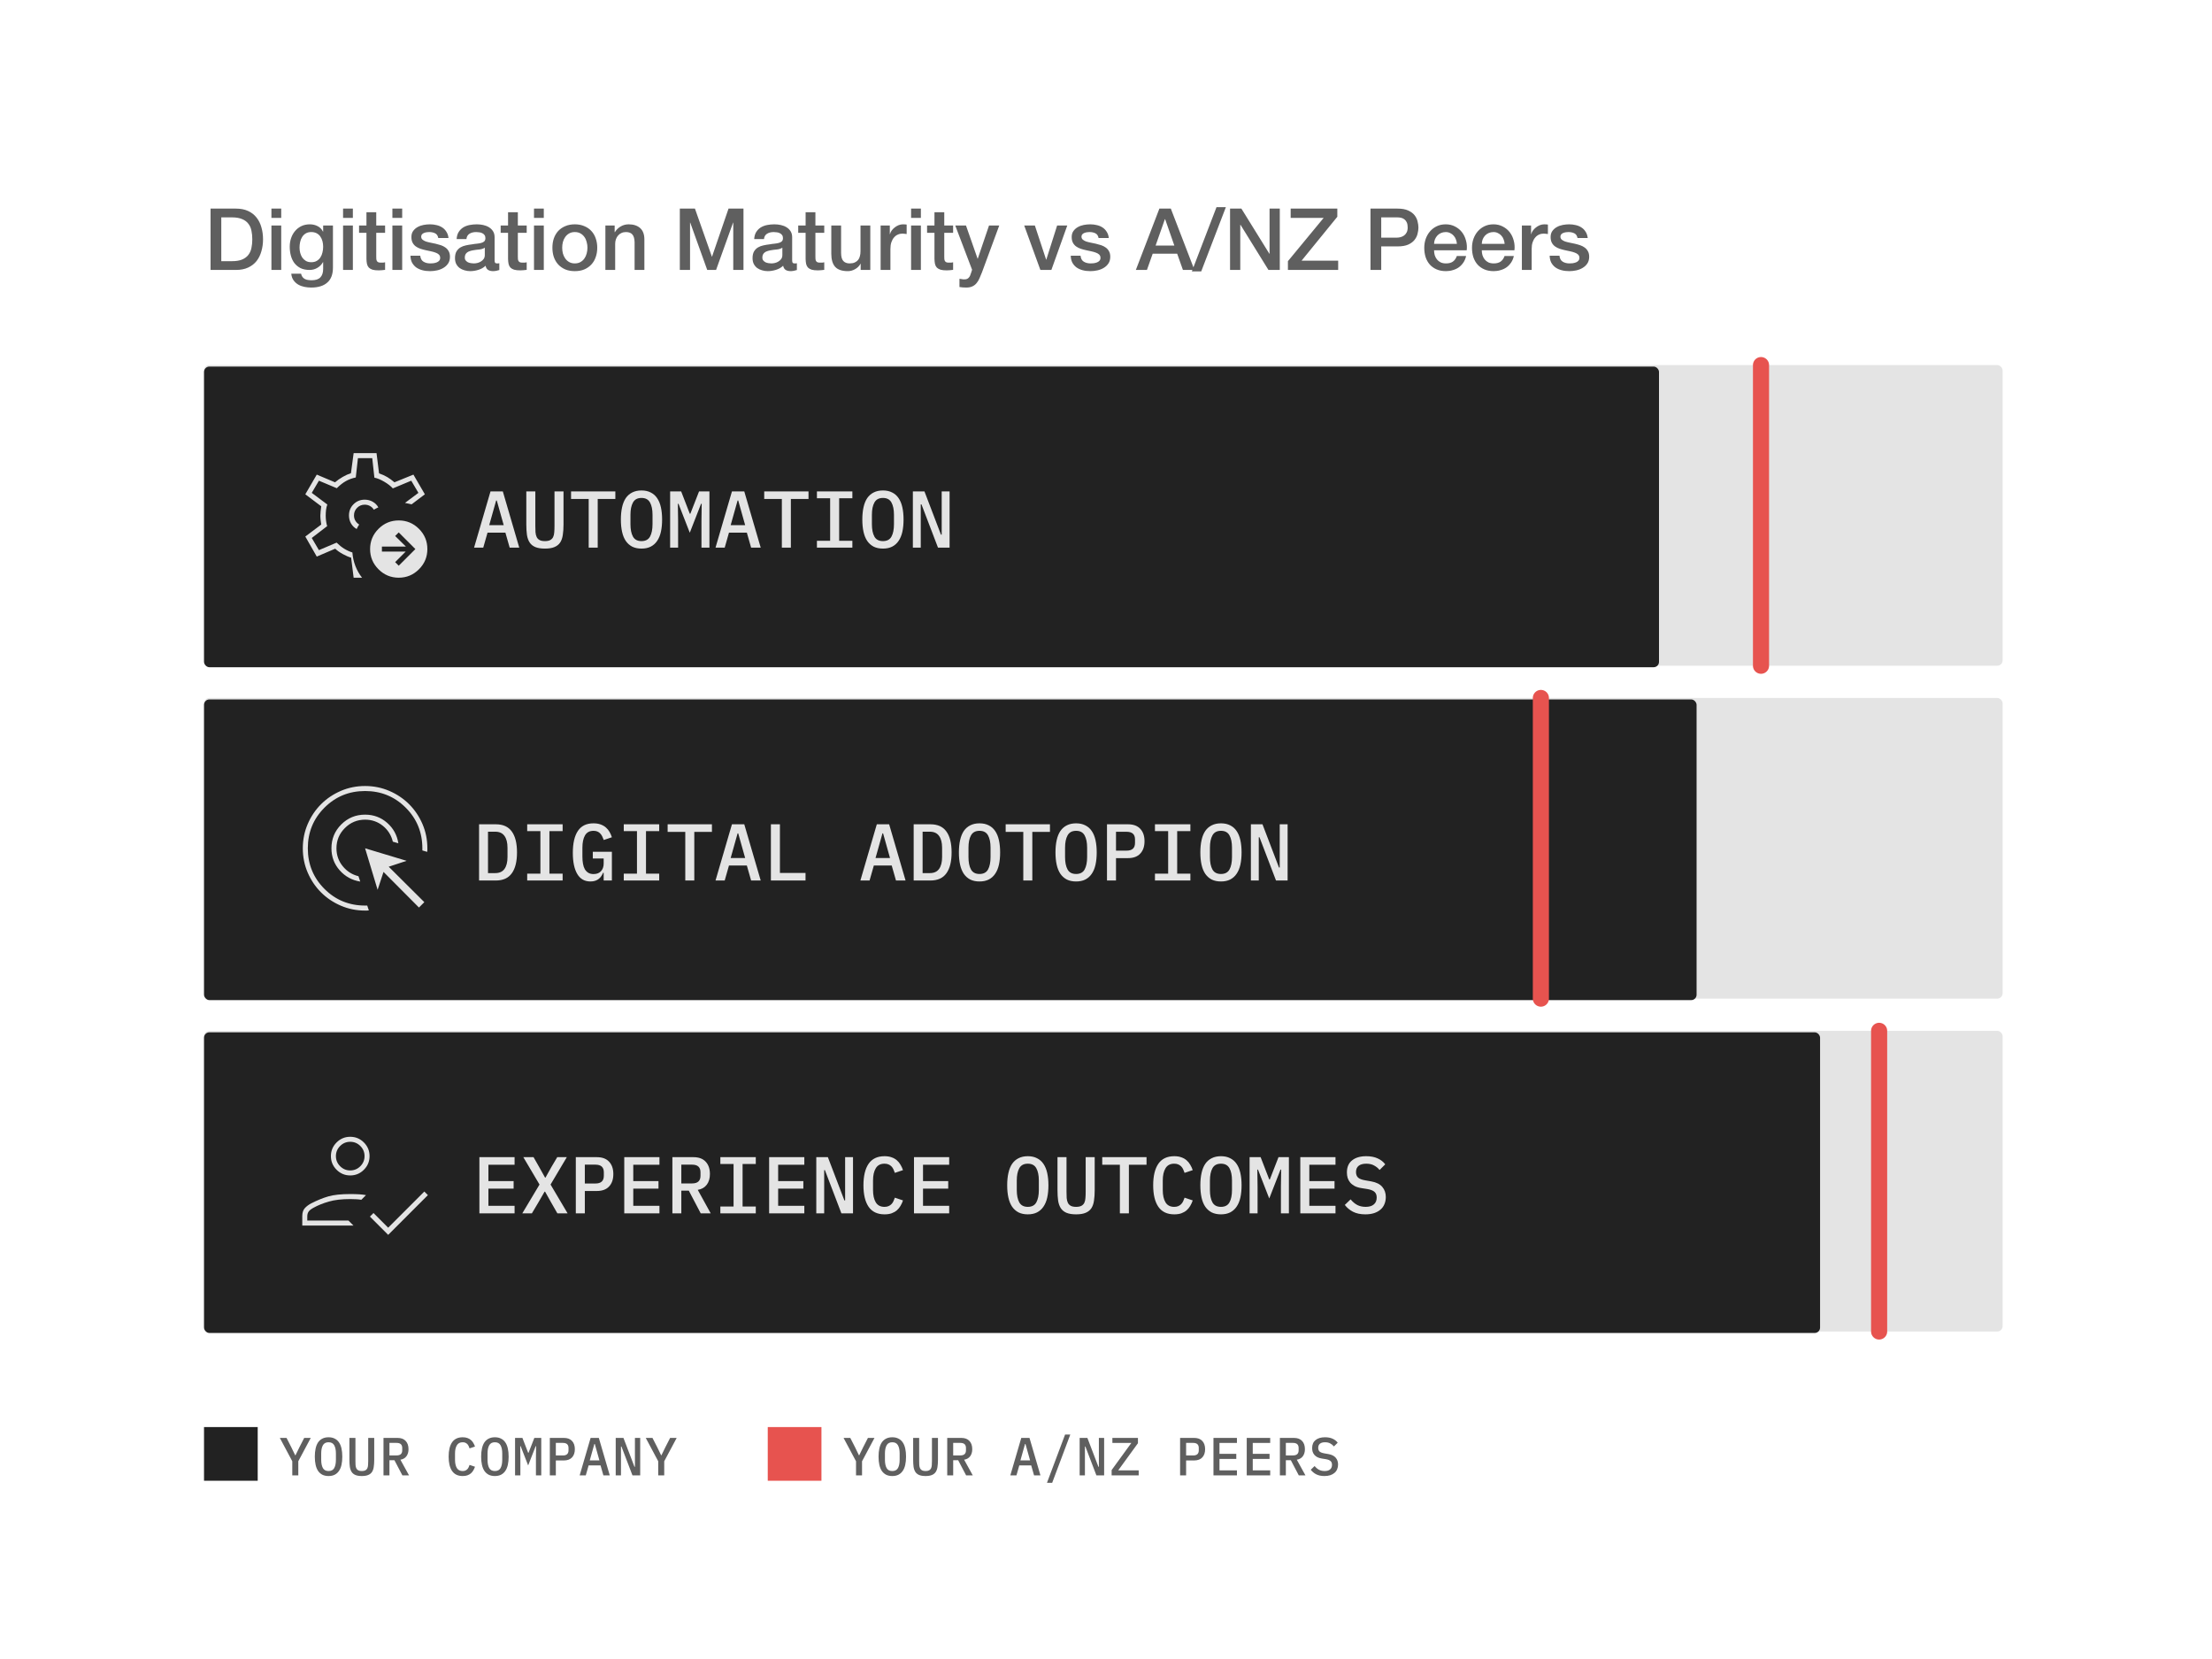 <?xml version="1.0" encoding="UTF-8"?> <svg xmlns="http://www.w3.org/2000/svg" width="412" height="309" viewBox="0 0 412 309" fill="none"><path d="M39.216 38.854H43.952C44.827 38.854 45.584 39.004 46.224 39.302C46.864 39.601 47.387 40.012 47.792 40.534C48.197 41.046 48.496 41.649 48.688 42.342C48.891 43.036 48.992 43.777 48.992 44.566C48.992 45.356 48.891 46.097 48.688 46.79C48.496 47.484 48.197 48.092 47.792 48.614C47.387 49.126 46.864 49.532 46.224 49.83C45.584 50.129 44.827 50.278 43.952 50.278H39.216V38.854ZM41.216 48.646H43.184C43.963 48.646 44.597 48.545 45.088 48.342C45.589 48.129 45.979 47.841 46.256 47.478C46.544 47.105 46.736 46.673 46.832 46.182C46.939 45.681 46.992 45.142 46.992 44.566C46.992 43.99 46.939 43.457 46.832 42.966C46.736 42.465 46.544 42.033 46.256 41.67C45.979 41.297 45.589 41.009 45.088 40.806C44.597 40.593 43.963 40.486 43.184 40.486H41.216V48.646ZM50.555 38.854H52.379V40.582H50.555V38.854ZM50.555 42.006H52.379V50.278H50.555V42.006ZM62.014 49.846C62.014 51.094 61.662 52.022 60.958 52.63C60.265 53.249 59.262 53.558 57.95 53.558C57.534 53.558 57.113 53.516 56.686 53.43C56.27 53.345 55.886 53.201 55.534 52.998C55.193 52.796 54.905 52.529 54.67 52.198C54.436 51.868 54.297 51.462 54.254 50.982H56.078C56.132 51.238 56.222 51.446 56.35 51.606C56.478 51.766 56.628 51.889 56.798 51.974C56.98 52.07 57.177 52.129 57.39 52.15C57.604 52.182 57.828 52.198 58.062 52.198C58.798 52.198 59.337 52.017 59.678 51.654C60.02 51.292 60.19 50.769 60.19 50.086V48.822H60.158C59.902 49.281 59.55 49.638 59.102 49.894C58.665 50.15 58.19 50.278 57.678 50.278C57.017 50.278 56.452 50.166 55.982 49.942C55.524 49.708 55.14 49.393 54.83 48.998C54.532 48.593 54.313 48.129 54.174 47.606C54.036 47.084 53.966 46.524 53.966 45.926C53.966 45.372 54.052 44.844 54.222 44.342C54.393 43.841 54.638 43.404 54.958 43.03C55.278 42.646 55.668 42.342 56.126 42.118C56.596 41.894 57.124 41.782 57.71 41.782C58.233 41.782 58.713 41.894 59.15 42.118C59.588 42.332 59.924 42.673 60.158 43.142H60.19V42.006H62.014V49.846ZM57.966 48.838C58.372 48.838 58.713 48.758 58.99 48.598C59.278 48.428 59.508 48.209 59.678 47.942C59.86 47.665 59.988 47.356 60.062 47.014C60.148 46.662 60.19 46.31 60.19 45.958C60.19 45.606 60.148 45.265 60.062 44.934C59.977 44.604 59.844 44.31 59.662 44.054C59.492 43.798 59.262 43.596 58.974 43.446C58.697 43.297 58.361 43.222 57.966 43.222C57.561 43.222 57.22 43.308 56.942 43.478C56.665 43.649 56.441 43.873 56.27 44.15C56.1 44.417 55.977 44.726 55.902 45.078C55.828 45.42 55.79 45.761 55.79 46.102C55.79 46.444 55.833 46.78 55.918 47.11C56.004 47.43 56.132 47.718 56.302 47.974C56.484 48.23 56.708 48.438 56.974 48.598C57.252 48.758 57.582 48.838 57.966 48.838ZM63.899 38.854H65.723V40.582H63.899V38.854ZM63.899 42.006H65.723V50.278H63.899V42.006ZM66.878 42.006H68.254V39.526H70.078V42.006H71.726V43.366H70.078V47.782C70.078 47.974 70.083 48.14 70.094 48.278C70.115 48.417 70.153 48.534 70.206 48.63C70.27 48.726 70.361 48.801 70.478 48.854C70.595 48.897 70.755 48.918 70.958 48.918C71.086 48.918 71.214 48.918 71.342 48.918C71.47 48.908 71.598 48.886 71.726 48.854V50.262C71.523 50.284 71.326 50.305 71.134 50.326C70.942 50.348 70.745 50.358 70.542 50.358C70.062 50.358 69.673 50.316 69.374 50.23C69.086 50.134 68.857 50.001 68.686 49.83C68.526 49.649 68.414 49.425 68.35 49.158C68.297 48.892 68.265 48.588 68.254 48.246V43.366H66.878V42.006ZM73.086 38.854H74.91V40.582H73.086V38.854ZM73.086 42.006H74.91V50.278H73.086V42.006ZM78.273 47.622C78.327 48.156 78.529 48.529 78.882 48.742C79.234 48.956 79.655 49.062 80.145 49.062C80.316 49.062 80.508 49.052 80.722 49.03C80.945 48.998 81.153 48.945 81.346 48.87C81.537 48.796 81.692 48.689 81.809 48.55C81.938 48.401 81.996 48.209 81.986 47.974C81.975 47.74 81.889 47.548 81.73 47.398C81.57 47.249 81.362 47.132 81.106 47.046C80.86 46.95 80.578 46.87 80.257 46.806C79.938 46.742 79.612 46.673 79.281 46.598C78.94 46.524 78.609 46.433 78.29 46.326C77.98 46.22 77.698 46.076 77.442 45.894C77.196 45.713 76.999 45.484 76.85 45.206C76.7 44.918 76.626 44.566 76.626 44.15C76.626 43.702 76.732 43.329 76.945 43.03C77.169 42.721 77.447 42.476 77.778 42.294C78.119 42.102 78.492 41.969 78.897 41.894C79.314 41.82 79.708 41.782 80.082 41.782C80.508 41.782 80.913 41.83 81.297 41.926C81.692 42.012 82.044 42.156 82.353 42.358C82.674 42.561 82.935 42.828 83.138 43.158C83.351 43.478 83.484 43.868 83.537 44.326H81.633C81.548 43.889 81.346 43.596 81.025 43.446C80.716 43.297 80.359 43.222 79.954 43.222C79.826 43.222 79.671 43.233 79.49 43.254C79.319 43.276 79.153 43.318 78.993 43.382C78.844 43.436 78.716 43.521 78.609 43.638C78.503 43.745 78.45 43.889 78.45 44.07C78.45 44.294 78.524 44.476 78.674 44.614C78.834 44.753 79.036 44.87 79.281 44.966C79.537 45.052 79.826 45.126 80.145 45.19C80.466 45.254 80.796 45.324 81.138 45.398C81.468 45.473 81.793 45.564 82.114 45.67C82.433 45.777 82.716 45.921 82.962 46.102C83.218 46.284 83.42 46.513 83.57 46.79C83.73 47.068 83.809 47.409 83.809 47.814C83.809 48.305 83.698 48.721 83.474 49.062C83.249 49.404 82.956 49.681 82.594 49.894C82.242 50.108 81.847 50.262 81.409 50.358C80.972 50.454 80.54 50.502 80.114 50.502C79.591 50.502 79.106 50.444 78.657 50.326C78.22 50.209 77.836 50.033 77.505 49.798C77.186 49.553 76.93 49.254 76.737 48.902C76.556 48.54 76.46 48.113 76.45 47.622H78.273ZM92.122 48.438C92.122 48.662 92.149 48.822 92.202 48.918C92.266 49.014 92.384 49.062 92.554 49.062C92.608 49.062 92.672 49.062 92.746 49.062C92.821 49.062 92.906 49.052 93.002 49.03V50.294C92.938 50.316 92.853 50.337 92.746 50.358C92.65 50.39 92.549 50.417 92.442 50.438C92.336 50.46 92.229 50.476 92.122 50.486C92.016 50.497 91.925 50.502 91.85 50.502C91.477 50.502 91.168 50.428 90.922 50.278C90.677 50.129 90.517 49.868 90.442 49.494C90.08 49.846 89.632 50.102 89.098 50.262C88.576 50.422 88.069 50.502 87.578 50.502C87.205 50.502 86.848 50.449 86.506 50.342C86.165 50.246 85.861 50.102 85.594 49.91C85.338 49.708 85.13 49.457 84.97 49.158C84.821 48.849 84.746 48.492 84.746 48.086C84.746 47.574 84.837 47.158 85.018 46.838C85.21 46.518 85.456 46.268 85.754 46.086C86.064 45.905 86.405 45.777 86.778 45.702C87.162 45.617 87.546 45.553 87.93 45.51C88.261 45.446 88.576 45.404 88.874 45.382C89.173 45.35 89.434 45.302 89.658 45.238C89.893 45.174 90.074 45.078 90.202 44.95C90.341 44.812 90.41 44.609 90.41 44.342C90.41 44.108 90.352 43.916 90.234 43.766C90.128 43.617 89.989 43.505 89.818 43.43C89.658 43.345 89.477 43.292 89.274 43.27C89.072 43.238 88.88 43.222 88.698 43.222C88.186 43.222 87.765 43.329 87.434 43.542C87.104 43.756 86.917 44.086 86.874 44.534H85.05C85.082 44.001 85.21 43.558 85.434 43.206C85.658 42.854 85.941 42.572 86.282 42.358C86.634 42.145 87.029 41.996 87.466 41.91C87.904 41.825 88.352 41.782 88.81 41.782C89.216 41.782 89.616 41.825 90.01 41.91C90.405 41.996 90.757 42.134 91.066 42.326C91.386 42.518 91.642 42.769 91.834 43.078C92.026 43.377 92.122 43.745 92.122 44.182V48.438ZM90.298 46.134C90.021 46.316 89.68 46.428 89.274 46.47C88.869 46.502 88.464 46.556 88.058 46.63C87.866 46.662 87.68 46.71 87.498 46.774C87.317 46.828 87.157 46.908 87.018 47.014C86.88 47.11 86.768 47.244 86.682 47.414C86.608 47.574 86.57 47.772 86.57 48.006C86.57 48.209 86.629 48.38 86.746 48.518C86.864 48.657 87.002 48.769 87.162 48.854C87.333 48.929 87.514 48.982 87.706 49.014C87.909 49.046 88.09 49.062 88.25 49.062C88.453 49.062 88.672 49.036 88.906 48.982C89.141 48.929 89.36 48.838 89.562 48.71C89.776 48.582 89.952 48.422 90.09 48.23C90.229 48.028 90.298 47.782 90.298 47.494V46.134ZM93.253 42.006H94.629V39.526H96.453V42.006H98.101V43.366H96.453V47.782C96.453 47.974 96.458 48.14 96.469 48.278C96.49 48.417 96.528 48.534 96.581 48.63C96.645 48.726 96.736 48.801 96.853 48.854C96.97 48.897 97.13 48.918 97.333 48.918C97.461 48.918 97.589 48.918 97.717 48.918C97.845 48.908 97.973 48.886 98.101 48.854V50.262C97.898 50.284 97.701 50.305 97.509 50.326C97.317 50.348 97.12 50.358 96.917 50.358C96.437 50.358 96.048 50.316 95.749 50.23C95.461 50.134 95.232 50.001 95.061 49.83C94.901 49.649 94.789 49.425 94.725 49.158C94.672 48.892 94.64 48.588 94.629 48.246V43.366H93.253V42.006ZM99.461 38.854H101.285V40.582H99.461V38.854ZM99.461 42.006H101.285V50.278H99.461V42.006ZM107.065 50.502C106.403 50.502 105.811 50.396 105.289 50.182C104.777 49.958 104.339 49.654 103.977 49.27C103.625 48.886 103.353 48.428 103.161 47.894C102.979 47.361 102.889 46.774 102.889 46.134C102.889 45.505 102.979 44.924 103.161 44.39C103.353 43.857 103.625 43.398 103.977 43.014C104.339 42.63 104.777 42.332 105.289 42.118C105.811 41.894 106.403 41.782 107.065 41.782C107.726 41.782 108.313 41.894 108.825 42.118C109.347 42.332 109.785 42.63 110.137 43.014C110.499 43.398 110.771 43.857 110.953 44.39C111.145 44.924 111.241 45.505 111.241 46.134C111.241 46.774 111.145 47.361 110.953 47.894C110.771 48.428 110.499 48.886 110.137 49.27C109.785 49.654 109.347 49.958 108.825 50.182C108.313 50.396 107.726 50.502 107.065 50.502ZM107.065 49.062C107.47 49.062 107.822 48.977 108.121 48.806C108.419 48.636 108.665 48.412 108.857 48.134C109.049 47.857 109.187 47.548 109.273 47.206C109.369 46.854 109.417 46.497 109.417 46.134C109.417 45.782 109.369 45.43 109.273 45.078C109.187 44.726 109.049 44.417 108.857 44.15C108.665 43.873 108.419 43.649 108.121 43.478C107.822 43.308 107.47 43.222 107.065 43.222C106.659 43.222 106.307 43.308 106.009 43.478C105.71 43.649 105.465 43.873 105.273 44.15C105.081 44.417 104.937 44.726 104.841 45.078C104.755 45.43 104.713 45.782 104.713 46.134C104.713 46.497 104.755 46.854 104.841 47.206C104.937 47.548 105.081 47.857 105.273 48.134C105.465 48.412 105.71 48.636 106.009 48.806C106.307 48.977 106.659 49.062 107.065 49.062ZM112.757 42.006H114.485V43.222L114.517 43.254C114.794 42.796 115.157 42.438 115.605 42.182C116.053 41.916 116.549 41.782 117.093 41.782C118 41.782 118.714 42.017 119.237 42.486C119.76 42.956 120.021 43.66 120.021 44.598V50.278H118.197V45.078C118.176 44.428 118.037 43.958 117.781 43.67C117.525 43.372 117.125 43.222 116.581 43.222C116.272 43.222 115.994 43.281 115.749 43.398C115.504 43.505 115.296 43.66 115.125 43.862C114.954 44.054 114.821 44.284 114.725 44.55C114.629 44.817 114.581 45.1 114.581 45.398V50.278H112.757V42.006ZM126.622 38.854H129.438L132.59 47.798H132.622L135.694 38.854H138.478V50.278H136.574V41.462H136.542L133.374 50.278H131.726L128.558 41.462H128.526V50.278H126.622V38.854ZM147.544 48.438C147.544 48.662 147.571 48.822 147.624 48.918C147.688 49.014 147.806 49.062 147.976 49.062C148.03 49.062 148.094 49.062 148.168 49.062C148.243 49.062 148.328 49.052 148.424 49.03V50.294C148.36 50.316 148.275 50.337 148.168 50.358C148.072 50.39 147.971 50.417 147.864 50.438C147.758 50.46 147.651 50.476 147.544 50.486C147.438 50.497 147.347 50.502 147.272 50.502C146.899 50.502 146.59 50.428 146.344 50.278C146.099 50.129 145.939 49.868 145.864 49.494C145.502 49.846 145.054 50.102 144.52 50.262C143.998 50.422 143.491 50.502 143 50.502C142.627 50.502 142.27 50.449 141.928 50.342C141.587 50.246 141.283 50.102 141.016 49.91C140.76 49.708 140.552 49.457 140.392 49.158C140.243 48.849 140.168 48.492 140.168 48.086C140.168 47.574 140.259 47.158 140.44 46.838C140.632 46.518 140.878 46.268 141.176 46.086C141.486 45.905 141.827 45.777 142.2 45.702C142.584 45.617 142.968 45.553 143.352 45.51C143.683 45.446 143.998 45.404 144.296 45.382C144.595 45.35 144.856 45.302 145.08 45.238C145.315 45.174 145.496 45.078 145.624 44.95C145.763 44.812 145.832 44.609 145.832 44.342C145.832 44.108 145.774 43.916 145.656 43.766C145.55 43.617 145.411 43.505 145.24 43.43C145.08 43.345 144.899 43.292 144.696 43.27C144.494 43.238 144.302 43.222 144.12 43.222C143.608 43.222 143.187 43.329 142.856 43.542C142.526 43.756 142.339 44.086 142.296 44.534H140.472C140.504 44.001 140.632 43.558 140.856 43.206C141.08 42.854 141.363 42.572 141.704 42.358C142.056 42.145 142.451 41.996 142.888 41.91C143.326 41.825 143.774 41.782 144.232 41.782C144.638 41.782 145.038 41.825 145.432 41.91C145.827 41.996 146.179 42.134 146.488 42.326C146.808 42.518 147.064 42.769 147.256 43.078C147.448 43.377 147.544 43.745 147.544 44.182V48.438ZM145.72 46.134C145.443 46.316 145.102 46.428 144.696 46.47C144.291 46.502 143.886 46.556 143.48 46.63C143.288 46.662 143.102 46.71 142.92 46.774C142.739 46.828 142.579 46.908 142.44 47.014C142.302 47.11 142.19 47.244 142.104 47.414C142.03 47.574 141.992 47.772 141.992 48.006C141.992 48.209 142.051 48.38 142.168 48.518C142.286 48.657 142.424 48.769 142.584 48.854C142.755 48.929 142.936 48.982 143.128 49.014C143.331 49.046 143.512 49.062 143.672 49.062C143.875 49.062 144.094 49.036 144.328 48.982C144.563 48.929 144.782 48.838 144.984 48.71C145.198 48.582 145.374 48.422 145.512 48.23C145.651 48.028 145.72 47.782 145.72 47.494V46.134ZM148.675 42.006H150.051V39.526H151.875V42.006H153.523V43.366H151.875V47.782C151.875 47.974 151.88 48.14 151.891 48.278C151.912 48.417 151.95 48.534 152.003 48.63C152.067 48.726 152.158 48.801 152.275 48.854C152.392 48.897 152.552 48.918 152.755 48.918C152.883 48.918 153.011 48.918 153.139 48.918C153.267 48.908 153.395 48.886 153.523 48.854V50.262C153.32 50.284 153.123 50.305 152.931 50.326C152.739 50.348 152.542 50.358 152.339 50.358C151.859 50.358 151.47 50.316 151.171 50.23C150.883 50.134 150.654 50.001 150.483 49.83C150.323 49.649 150.211 49.425 150.147 49.158C150.094 48.892 150.062 48.588 150.051 48.246V43.366H148.675V42.006ZM162.099 50.278H160.307V49.126H160.275C160.051 49.542 159.715 49.878 159.267 50.134C158.83 50.38 158.382 50.502 157.923 50.502C156.835 50.502 156.046 50.236 155.555 49.702C155.075 49.158 154.835 48.342 154.835 47.254V42.006H156.659V47.078C156.659 47.804 156.798 48.316 157.075 48.614C157.352 48.913 157.742 49.062 158.243 49.062C158.627 49.062 158.947 49.004 159.203 48.886C159.459 48.769 159.667 48.614 159.827 48.422C159.987 48.22 160.099 47.98 160.163 47.702C160.238 47.425 160.275 47.126 160.275 46.806V42.006H162.099V50.278ZM164.023 42.006H165.735V43.606H165.767C165.82 43.382 165.921 43.164 166.071 42.95C166.231 42.737 166.417 42.545 166.631 42.374C166.855 42.193 167.1 42.049 167.367 41.942C167.633 41.836 167.905 41.782 168.183 41.782C168.396 41.782 168.54 41.788 168.615 41.798C168.7 41.809 168.785 41.82 168.871 41.83V43.59C168.743 43.569 168.609 43.553 168.471 43.542C168.343 43.521 168.215 43.51 168.087 43.51C167.777 43.51 167.484 43.574 167.207 43.702C166.94 43.82 166.705 44.001 166.503 44.246C166.3 44.481 166.14 44.774 166.023 45.126C165.905 45.478 165.847 45.884 165.847 46.342V50.278H164.023V42.006ZM169.696 38.854H171.52V40.582H169.696V38.854ZM169.696 42.006H171.52V50.278H169.696V42.006ZM172.675 42.006H174.051V39.526H175.875V42.006H177.523V43.366H175.875V47.782C175.875 47.974 175.88 48.14 175.891 48.278C175.912 48.417 175.95 48.534 176.003 48.63C176.067 48.726 176.158 48.801 176.275 48.854C176.392 48.897 176.552 48.918 176.755 48.918C176.883 48.918 177.011 48.918 177.139 48.918C177.267 48.908 177.395 48.886 177.523 48.854V50.262C177.32 50.284 177.123 50.305 176.931 50.326C176.739 50.348 176.542 50.358 176.339 50.358C175.859 50.358 175.47 50.316 175.171 50.23C174.883 50.134 174.654 50.001 174.483 49.83C174.323 49.649 174.211 49.425 174.147 49.158C174.094 48.892 174.062 48.588 174.051 48.246V43.366H172.675V42.006ZM177.923 42.006H179.923L182.083 48.182H182.115L184.211 42.006H186.115L182.899 50.726C182.75 51.1 182.6 51.457 182.451 51.798C182.312 52.14 182.136 52.438 181.923 52.694C181.72 52.961 181.464 53.169 181.155 53.318C180.846 53.478 180.451 53.558 179.971 53.558C179.544 53.558 179.123 53.526 178.707 53.462V51.926C178.856 51.948 179 51.969 179.139 51.99C179.278 52.022 179.422 52.038 179.571 52.038C179.784 52.038 179.96 52.012 180.099 51.958C180.238 51.905 180.35 51.825 180.435 51.718C180.531 51.622 180.611 51.505 180.675 51.366C180.739 51.228 180.798 51.068 180.851 50.886L181.059 50.246L177.923 42.006ZM190.769 42.006H192.753L194.849 48.358H194.881L196.897 42.006H198.785L195.825 50.278H193.777L190.769 42.006ZM201.258 47.622C201.311 48.156 201.514 48.529 201.866 48.742C202.218 48.956 202.639 49.062 203.13 49.062C203.301 49.062 203.493 49.052 203.706 49.03C203.93 48.998 204.138 48.945 204.33 48.87C204.522 48.796 204.677 48.689 204.794 48.55C204.922 48.401 204.981 48.209 204.97 47.974C204.959 47.74 204.874 47.548 204.714 47.398C204.554 47.249 204.346 47.132 204.09 47.046C203.845 46.95 203.562 46.87 203.242 46.806C202.922 46.742 202.597 46.673 202.266 46.598C201.925 46.524 201.594 46.433 201.274 46.326C200.965 46.22 200.682 46.076 200.426 45.894C200.181 45.713 199.983 45.484 199.834 45.206C199.685 44.918 199.61 44.566 199.61 44.15C199.61 43.702 199.717 43.329 199.93 43.03C200.154 42.721 200.431 42.476 200.762 42.294C201.103 42.102 201.477 41.969 201.882 41.894C202.298 41.82 202.693 41.782 203.066 41.782C203.493 41.782 203.898 41.83 204.282 41.926C204.677 42.012 205.029 42.156 205.338 42.358C205.658 42.561 205.919 42.828 206.122 43.158C206.335 43.478 206.469 43.868 206.522 44.326H204.618C204.533 43.889 204.33 43.596 204.01 43.446C203.701 43.297 203.343 43.222 202.938 43.222C202.81 43.222 202.655 43.233 202.474 43.254C202.303 43.276 202.138 43.318 201.978 43.382C201.829 43.436 201.701 43.521 201.594 43.638C201.487 43.745 201.434 43.889 201.434 44.07C201.434 44.294 201.509 44.476 201.658 44.614C201.818 44.753 202.021 44.87 202.266 44.966C202.522 45.052 202.81 45.126 203.13 45.19C203.45 45.254 203.781 45.324 204.122 45.398C204.453 45.473 204.778 45.564 205.098 45.67C205.418 45.777 205.701 45.921 205.946 46.102C206.202 46.284 206.405 46.513 206.554 46.79C206.714 47.068 206.794 47.409 206.794 47.814C206.794 48.305 206.682 48.721 206.458 49.062C206.234 49.404 205.941 49.681 205.578 49.894C205.226 50.108 204.831 50.262 204.394 50.358C203.957 50.454 203.525 50.502 203.098 50.502C202.575 50.502 202.09 50.444 201.642 50.326C201.205 50.209 200.821 50.033 200.49 49.798C200.17 49.553 199.914 49.254 199.722 48.902C199.541 48.54 199.445 48.113 199.434 47.622H201.258ZM215.944 38.854H218.072L222.472 50.278H220.328L219.256 47.254H214.696L213.624 50.278H211.56L215.944 38.854ZM215.24 45.734H218.728L217.016 40.822H216.968L215.24 45.734ZM226.584 38.582H228.328L223.736 50.55H221.992L226.584 38.582ZM229.105 38.854H231.217L236.433 47.27H236.465V38.854H238.369V50.278H236.257L231.057 41.878H231.009V50.278H229.105V38.854ZM240.396 38.854H249.084V40.374L242.428 48.55H249.244V50.278H239.884V48.646L246.54 40.582H240.396V38.854ZM255.263 38.854H260.303C261.114 38.854 261.775 38.972 262.287 39.206C262.799 39.441 263.194 39.734 263.471 40.086C263.748 40.438 263.935 40.822 264.031 41.238C264.138 41.654 264.191 42.038 264.191 42.39C264.191 42.742 264.138 43.126 264.031 43.542C263.935 43.948 263.748 44.326 263.471 44.678C263.194 45.03 262.799 45.324 262.287 45.558C261.775 45.782 261.114 45.894 260.303 45.894H257.263V50.278H255.263V38.854ZM257.263 44.262H260.191C260.415 44.262 260.644 44.23 260.879 44.166C261.114 44.102 261.327 44.001 261.519 43.862C261.722 43.713 261.882 43.521 261.999 43.286C262.127 43.041 262.191 42.737 262.191 42.374C262.191 42.001 262.138 41.692 262.031 41.446C261.924 41.201 261.78 41.009 261.599 40.87C261.418 40.721 261.21 40.62 260.975 40.566C260.74 40.513 260.49 40.486 260.223 40.486H257.263V44.262ZM271.359 45.414C271.337 45.126 271.273 44.849 271.167 44.582C271.071 44.316 270.932 44.086 270.751 43.894C270.58 43.692 270.367 43.532 270.111 43.414C269.865 43.286 269.588 43.222 269.279 43.222C268.959 43.222 268.665 43.281 268.399 43.398C268.143 43.505 267.919 43.66 267.727 43.862C267.545 44.054 267.396 44.284 267.279 44.55C267.172 44.817 267.113 45.105 267.103 45.414H271.359ZM267.103 46.614C267.103 46.934 267.145 47.244 267.231 47.542C267.327 47.841 267.465 48.102 267.647 48.326C267.828 48.55 268.057 48.732 268.335 48.87C268.612 48.998 268.943 49.062 269.327 49.062C269.86 49.062 270.287 48.95 270.607 48.726C270.937 48.492 271.183 48.145 271.343 47.686H273.071C272.975 48.134 272.809 48.534 272.575 48.886C272.34 49.238 272.057 49.537 271.727 49.782C271.396 50.017 271.023 50.193 270.607 50.31C270.201 50.438 269.775 50.502 269.327 50.502C268.676 50.502 268.1 50.396 267.599 50.182C267.097 49.969 266.671 49.67 266.319 49.286C265.977 48.902 265.716 48.444 265.535 47.91C265.364 47.377 265.279 46.79 265.279 46.15C265.279 45.564 265.369 45.009 265.551 44.486C265.743 43.953 266.009 43.489 266.351 43.094C266.703 42.689 267.124 42.369 267.615 42.134C268.105 41.9 268.66 41.782 269.279 41.782C269.929 41.782 270.511 41.921 271.023 42.198C271.545 42.465 271.977 42.822 272.319 43.27C272.66 43.718 272.905 44.236 273.055 44.822C273.215 45.398 273.257 45.996 273.183 46.614H267.103ZM280.249 45.414C280.228 45.126 280.164 44.849 280.057 44.582C279.961 44.316 279.823 44.086 279.641 43.894C279.471 43.692 279.257 43.532 279.001 43.414C278.756 43.286 278.479 43.222 278.169 43.222C277.849 43.222 277.556 43.281 277.289 43.398C277.033 43.505 276.809 43.66 276.617 43.862C276.436 44.054 276.287 44.284 276.169 44.55C276.063 44.817 276.004 45.105 275.993 45.414H280.249ZM275.993 46.614C275.993 46.934 276.036 47.244 276.121 47.542C276.217 47.841 276.356 48.102 276.537 48.326C276.719 48.55 276.948 48.732 277.225 48.87C277.503 48.998 277.833 49.062 278.217 49.062C278.751 49.062 279.177 48.95 279.497 48.726C279.828 48.492 280.073 48.145 280.233 47.686H281.961C281.865 48.134 281.7 48.534 281.465 48.886C281.231 49.238 280.948 49.537 280.617 49.782C280.287 50.017 279.913 50.193 279.497 50.31C279.092 50.438 278.665 50.502 278.217 50.502C277.567 50.502 276.991 50.396 276.489 50.182C275.988 49.969 275.561 49.67 275.209 49.286C274.868 48.902 274.607 48.444 274.425 47.91C274.255 47.377 274.169 46.79 274.169 46.15C274.169 45.564 274.26 45.009 274.441 44.486C274.633 43.953 274.9 43.489 275.241 43.094C275.593 42.689 276.015 42.369 276.505 42.134C276.996 41.9 277.551 41.782 278.169 41.782C278.82 41.782 279.401 41.921 279.913 42.198C280.436 42.465 280.868 42.822 281.209 43.27C281.551 43.718 281.796 44.236 281.945 44.822C282.105 45.398 282.148 45.996 282.073 46.614H275.993ZM283.46 42.006H285.172V43.606H285.204C285.257 43.382 285.359 43.164 285.508 42.95C285.668 42.737 285.855 42.545 286.068 42.374C286.292 42.193 286.537 42.049 286.804 41.942C287.071 41.836 287.343 41.782 287.62 41.782C287.833 41.782 287.977 41.788 288.052 41.798C288.137 41.809 288.223 41.82 288.308 41.83V43.59C288.18 43.569 288.047 43.553 287.908 43.542C287.78 43.521 287.652 43.51 287.524 43.51C287.215 43.51 286.921 43.574 286.644 43.702C286.377 43.82 286.143 44.001 285.94 44.246C285.737 44.481 285.577 44.774 285.46 45.126C285.343 45.478 285.284 45.884 285.284 46.342V50.278H283.46V42.006ZM290.461 47.622C290.514 48.156 290.717 48.529 291.069 48.742C291.421 48.956 291.842 49.062 292.333 49.062C292.504 49.062 292.696 49.052 292.909 49.03C293.133 48.998 293.341 48.945 293.533 48.87C293.725 48.796 293.88 48.689 293.997 48.55C294.125 48.401 294.184 48.209 294.173 47.974C294.162 47.74 294.077 47.548 293.917 47.398C293.757 47.249 293.549 47.132 293.293 47.046C293.048 46.95 292.765 46.87 292.445 46.806C292.125 46.742 291.8 46.673 291.469 46.598C291.128 46.524 290.797 46.433 290.477 46.326C290.168 46.22 289.885 46.076 289.629 45.894C289.384 45.713 289.186 45.484 289.037 45.206C288.888 44.918 288.813 44.566 288.813 44.15C288.813 43.702 288.92 43.329 289.133 43.03C289.357 42.721 289.634 42.476 289.965 42.294C290.306 42.102 290.68 41.969 291.085 41.894C291.501 41.82 291.896 41.782 292.269 41.782C292.696 41.782 293.101 41.83 293.485 41.926C293.88 42.012 294.232 42.156 294.541 42.358C294.861 42.561 295.122 42.828 295.325 43.158C295.538 43.478 295.672 43.868 295.725 44.326H293.821C293.736 43.889 293.533 43.596 293.213 43.446C292.904 43.297 292.546 43.222 292.141 43.222C292.013 43.222 291.858 43.233 291.677 43.254C291.506 43.276 291.341 43.318 291.181 43.382C291.032 43.436 290.904 43.521 290.797 43.638C290.69 43.745 290.637 43.889 290.637 44.07C290.637 44.294 290.712 44.476 290.861 44.614C291.021 44.753 291.224 44.87 291.469 44.966C291.725 45.052 292.013 45.126 292.333 45.19C292.653 45.254 292.984 45.324 293.325 45.398C293.656 45.473 293.981 45.564 294.301 45.67C294.621 45.777 294.904 45.921 295.149 46.102C295.405 46.284 295.608 46.513 295.757 46.79C295.917 47.068 295.997 47.409 295.997 47.814C295.997 48.305 295.885 48.721 295.661 49.062C295.437 49.404 295.144 49.681 294.781 49.894C294.429 50.108 294.034 50.262 293.597 50.358C293.16 50.454 292.728 50.502 292.301 50.502C291.778 50.502 291.293 50.444 290.845 50.326C290.408 50.209 290.024 50.033 289.693 49.798C289.373 49.553 289.117 49.254 288.925 48.902C288.744 48.54 288.648 48.113 288.637 47.622H290.461Z" fill="#5F5F5F"></path><rect x="38" y="68" width="335" height="56" rx="1" fill="#E4E4E4"></rect><rect x="38" y="130" width="335" height="56" rx="1" fill="#E4E4E4"></rect><rect x="38" y="192" width="335" height="56" rx="1" fill="#E4E4E4"></rect><rect x="38" y="68.278" width="271" height="56" rx="1" fill="#222222"></rect><rect x="38" y="130.278" width="278" height="56" rx="1" fill="#222222"></rect><rect x="38" y="192.278" width="301" height="56" rx="1" fill="#222222"></rect><path d="M328 68L328 124" stroke="#E7534F" stroke-width="3" stroke-linecap="round"></path><path d="M287 130L287 186" stroke="#E7534F" stroke-width="3" stroke-linecap="round"></path><path d="M350 192L350 248" stroke="#E7534F" stroke-width="3" stroke-linecap="round"></path><mask id="mask0_16690_2958" style="mask-type:alpha" maskUnits="userSpaceOnUse" x="52" y="80" width="32" height="32"><rect x="52" y="80" width="32" height="32" fill="#D9D9D9"></rect></mask><g mask="url(#mask0_16690_2958)"><path d="M65.867 107.6L65.4 103.867C64.933 103.733 64.417 103.511 63.85 103.2C63.283 102.889 62.811 102.555 62.433 102.2L59 103.667L56.867 99.933L59.833 97.7C59.789 97.433 59.75 97.156 59.717 96.867C59.683 96.578 59.667 96.3 59.667 96.033C59.667 95.789 59.683 95.528 59.717 95.25C59.75 94.972 59.789 94.656 59.833 94.3L56.867 92.067L59 88.4L62.4 89.833C62.844 89.456 63.328 89.117 63.85 88.817C64.372 88.517 64.878 88.289 65.367 88.133L65.867 84.4H70.133L70.6 88.167C71.178 88.367 71.683 88.594 72.117 88.85C72.55 89.106 73 89.433 73.467 89.833L77 88.4L79.133 92.067L76.667 93.933C76.467 93.889 76.261 93.844 76.05 93.8C75.839 93.755 75.633 93.711 75.433 93.667L77.933 91.8L76.6 89.533L73.167 90.967C72.789 90.544 72.261 90.133 71.583 89.733C70.906 89.333 70.289 89.078 69.733 88.967L69.333 85.333H66.667L66.267 88.933C65.6 89.067 64.989 89.289 64.433 89.6C63.878 89.911 63.311 90.356 62.733 90.933L59.4 89.533L58.067 91.8L60.967 93.967C60.856 94.255 60.778 94.578 60.733 94.933C60.689 95.289 60.667 95.656 60.667 96.033C60.667 96.367 60.689 96.7 60.733 97.033C60.778 97.367 60.844 97.689 60.933 98L58.067 100.2L59.4 102.467L62.7 101.067C63.144 101.511 63.606 101.883 64.083 102.183C64.561 102.483 65.078 102.722 65.633 102.9C65.7 103.789 65.889 104.633 66.2 105.433C66.511 106.233 66.922 106.955 67.433 107.6H65.867ZM66.433 98.533C66.5 98.378 66.572 98.233 66.65 98.1C66.728 97.967 66.811 97.833 66.9 97.7C66.611 97.522 66.378 97.289 66.2 97C66.022 96.711 65.933 96.378 65.933 96C65.933 95.444 66.128 94.972 66.517 94.583C66.906 94.194 67.378 94 67.933 94C68.289 94 68.617 94.083 68.917 94.25C69.217 94.417 69.456 94.644 69.633 94.933C69.767 94.844 69.906 94.767 70.05 94.7C70.194 94.633 70.333 94.567 70.467 94.5C70.222 94.055 69.872 93.706 69.417 93.45C68.961 93.194 68.467 93.067 67.933 93.067C67.111 93.067 66.417 93.35 65.85 93.917C65.283 94.483 65 95.178 65 96C65 96.555 65.128 97.055 65.383 97.5C65.639 97.944 65.989 98.289 66.433 98.533ZM74.267 105.367L77.367 102.267L74.267 99.167L73.6 99.833L75.6 101.8H71.133V102.733H75.567L73.6 104.7L74.267 105.367ZM74.267 107.6C72.8 107.6 71.544 107.078 70.5 106.033C69.456 104.989 68.933 103.733 68.933 102.267C68.933 100.8 69.456 99.544 70.5 98.5C71.544 97.456 72.8 96.933 74.267 96.933C75.733 96.933 76.989 97.456 78.033 98.5C79.078 99.544 79.6 100.8 79.6 102.267C79.6 103.733 79.078 104.989 78.033 106.033C76.989 107.078 75.733 107.6 74.267 107.6Z" fill="#E4E4E4"></path></g><path d="M94.93 102L94.135 99.21H90.805L90.01 102H88.3L91.36 91.53H93.655L96.715 102H94.93ZM92.53 93.225H92.41L91.12 97.815H93.82L92.53 93.225ZM99.709 91.53V97.965C99.709 98.395 99.719 98.785 99.739 99.135C99.769 99.485 99.844 99.785 99.964 100.035C100.084 100.275 100.264 100.46 100.504 100.59C100.744 100.72 101.074 100.785 101.494 100.785C101.914 100.785 102.244 100.72 102.484 100.59C102.724 100.46 102.904 100.275 103.024 100.035C103.144 99.785 103.214 99.485 103.234 99.135C103.264 98.785 103.279 98.395 103.279 97.965V91.53H104.959V97.665C104.959 98.415 104.914 99.075 104.824 99.645C104.744 100.205 104.579 100.675 104.329 101.055C104.079 101.425 103.724 101.705 103.264 101.895C102.814 102.085 102.224 102.18 101.494 102.18C100.764 102.18 100.169 102.085 99.709 101.895C99.259 101.705 98.909 101.425 98.659 101.055C98.409 100.675 98.239 100.205 98.149 99.645C98.069 99.075 98.029 98.415 98.029 97.665V91.53H99.709ZM111.328 92.94V102H109.648V92.94H106.363V91.53H114.613V92.94H111.328ZM119.482 102.18C118.822 102.18 118.247 102.06 117.757 101.82C117.277 101.57 116.877 101.215 116.557 100.755C116.247 100.295 116.017 99.73 115.867 99.06C115.717 98.39 115.642 97.625 115.642 96.765C115.642 95.915 115.717 95.155 115.867 94.485C116.017 93.805 116.247 93.235 116.557 92.775C116.877 92.315 117.277 91.965 117.757 91.725C118.247 91.475 118.822 91.35 119.482 91.35C120.142 91.35 120.712 91.475 121.192 91.725C121.682 91.965 122.082 92.315 122.392 92.775C122.712 93.235 122.947 93.805 123.097 94.485C123.247 95.155 123.322 95.915 123.322 96.765C123.322 97.625 123.247 98.39 123.097 99.06C122.947 99.73 122.712 100.295 122.392 100.755C122.082 101.215 121.682 101.57 121.192 101.82C120.712 102.06 120.142 102.18 119.482 102.18ZM119.482 100.785C120.232 100.785 120.762 100.505 121.072 99.945C121.382 99.375 121.537 98.605 121.537 97.635V95.88C121.537 94.92 121.382 94.16 121.072 93.6C120.762 93.03 120.232 92.745 119.482 92.745C118.732 92.745 118.202 93.03 117.892 93.6C117.582 94.16 117.427 94.92 117.427 95.88V97.65C117.427 98.61 117.582 99.375 117.892 99.945C118.202 100.505 118.732 100.785 119.482 100.785ZM130.652 96.99L130.697 93.84H130.577L128.477 99.225L126.377 93.84H126.257L126.302 96.99V102H124.817V91.53H126.872L128.477 95.685H128.582L130.202 91.53H132.137V102H130.652V96.99ZM139.901 102L139.106 99.21H135.776L134.981 102H133.271L136.331 91.53H138.626L141.686 102H139.901ZM137.501 93.225H137.381L136.091 97.815H138.791L137.501 93.225ZM147.305 92.94V102H145.625V92.94H142.34V91.53H150.59V92.94H147.305ZM152.159 102V100.725H154.619V92.805H152.159V91.53H158.759V92.805H156.299V100.725H158.759V102H152.159ZM164.453 102.18C163.793 102.18 163.218 102.06 162.728 101.82C162.248 101.57 161.848 101.215 161.528 100.755C161.218 100.295 160.988 99.73 160.838 99.06C160.688 98.39 160.613 97.625 160.613 96.765C160.613 95.915 160.688 95.155 160.838 94.485C160.988 93.805 161.218 93.235 161.528 92.775C161.848 92.315 162.248 91.965 162.728 91.725C163.218 91.475 163.793 91.35 164.453 91.35C165.113 91.35 165.683 91.475 166.163 91.725C166.653 91.965 167.053 92.315 167.363 92.775C167.683 93.235 167.918 93.805 168.068 94.485C168.218 95.155 168.293 95.915 168.293 96.765C168.293 97.625 168.218 98.39 168.068 99.06C167.918 99.73 167.683 100.295 167.363 100.755C167.053 101.215 166.653 101.57 166.163 101.82C165.683 102.06 165.113 102.18 164.453 102.18ZM164.453 100.785C165.203 100.785 165.733 100.505 166.043 99.945C166.353 99.375 166.508 98.605 166.508 97.635V95.88C166.508 94.92 166.353 94.16 166.043 93.6C165.733 93.03 165.203 92.745 164.453 92.745C163.703 92.745 163.173 93.03 162.863 93.6C162.553 94.16 162.398 94.92 162.398 95.88V97.65C162.398 98.61 162.553 99.375 162.863 99.945C163.173 100.505 163.703 100.785 164.453 100.785ZM171.632 93.945H171.497V102H170.027V91.53H172.187L175.262 99.585H175.397V91.53H176.867V102H174.707L171.632 93.945Z" fill="#E4E4E4"></path><mask id="mask1_16690_2958" style="mask-type:alpha" maskUnits="userSpaceOnUse" x="52" y="142" width="32" height="32"><rect x="52" y="142" width="32" height="32" fill="#D9D9D9"></rect></mask><g mask="url(#mask1_16690_2958)"><path d="M67.1 164.2C65.567 163.955 64.289 163.255 63.267 162.1C62.244 160.944 61.733 159.578 61.733 158C61.733 156.259 62.343 154.78 63.561 153.561C64.78 152.342 66.259 151.733 68 151.733C69.578 151.733 70.944 152.239 72.1 153.25C73.256 154.261 73.956 155.533 74.2 157.067L73.167 156.767C72.88 155.567 72.261 154.583 71.312 153.817C70.362 153.05 69.258 152.667 68 152.667C66.533 152.667 65.278 153.189 64.233 154.233C63.189 155.278 62.667 156.533 62.667 158C62.667 159.267 63.056 160.378 63.833 161.333C64.611 162.289 65.589 162.911 66.767 163.2L67.1 164.2ZM68.7 169.567C68.583 169.589 68.467 169.6 68.35 169.6H68C66.395 169.6 64.887 169.296 63.476 168.687C62.065 168.078 60.837 167.252 59.793 166.209C58.749 165.165 57.922 163.938 57.313 162.528C56.704 161.117 56.4 159.61 56.4 158.006C56.4 156.402 56.704 154.894 57.313 153.481C57.922 152.069 58.748 150.84 59.791 149.796C60.835 148.751 62.062 147.924 63.472 147.314C64.883 146.705 66.39 146.4 67.994 146.4C69.598 146.4 71.106 146.704 72.519 147.314C73.931 147.922 75.16 148.749 76.204 149.793C77.249 150.837 78.076 152.065 78.686 153.476C79.295 154.887 79.6 156.395 79.6 158V158.333C79.6 158.444 79.589 158.555 79.567 158.667L78.667 158.4V158C78.667 155.022 77.633 152.5 75.567 150.433C73.5 148.367 70.978 147.333 68 147.333C65.022 147.333 62.5 148.367 60.433 150.433C58.367 152.5 57.333 155.022 57.333 158C57.333 160.978 58.367 163.5 60.433 165.567C62.5 167.633 65.022 168.667 68 168.667H68.4L68.7 169.567ZM78.033 169.033L71.433 162.4L70.333 165.733L68 158L75.733 160.333L72.4 161.433L79.033 168.033L78.033 169.033Z" fill="#E4E4E4"></path></g><path d="M89.23 153.53H92.35C93.69 153.53 94.68 153.975 95.32 154.865C95.97 155.755 96.295 157.055 96.295 158.765C96.295 160.475 95.97 161.775 95.32 162.665C94.68 163.555 93.69 164 92.35 164H89.23V153.53ZM92.245 162.62C93.015 162.62 93.585 162.365 93.955 161.855C94.335 161.335 94.525 160.595 94.525 159.635V157.895C94.525 156.935 94.335 156.2 93.955 155.69C93.585 155.17 93.015 154.91 92.245 154.91H90.895V162.62H92.245ZM98.194 164V162.725H100.654V154.805H98.194V153.53H104.794V154.805H102.334V162.725H104.794V164H98.194ZM112.438 162.56H112.333C112.243 162.77 112.133 162.975 112.003 163.175C111.883 163.365 111.728 163.535 111.538 163.685C111.358 163.835 111.138 163.955 110.878 164.045C110.618 164.135 110.318 164.18 109.978 164.18C108.888 164.18 108.068 163.715 107.518 162.785C106.968 161.855 106.693 160.54 106.693 158.84C106.693 157.06 107.008 155.7 107.638 154.76C108.268 153.82 109.233 153.35 110.533 153.35C111.043 153.35 111.488 153.42 111.868 153.56C112.258 153.7 112.588 153.89 112.858 154.13C113.128 154.36 113.353 154.635 113.533 154.955C113.713 155.265 113.858 155.595 113.968 155.945L112.453 156.455C112.373 156.225 112.283 156.01 112.183 155.81C112.083 155.6 111.958 155.415 111.808 155.255C111.668 155.095 111.493 154.97 111.283 154.88C111.083 154.79 110.838 154.745 110.548 154.745C109.818 154.745 109.288 155.03 108.958 155.6C108.638 156.16 108.478 156.92 108.478 157.88V159.545C108.478 160.025 108.513 160.465 108.583 160.865C108.653 161.265 108.768 161.61 108.928 161.9C109.098 162.18 109.313 162.4 109.573 162.56C109.843 162.72 110.168 162.8 110.548 162.8C111.158 162.8 111.623 162.62 111.943 162.26C112.273 161.89 112.438 161.42 112.438 160.85V159.905H110.413V158.645H113.968V164H112.438V162.56ZM116.182 164V162.725H118.642V154.805H116.182V153.53H122.782V154.805H120.322V162.725H122.782V164H116.182ZM129.317 154.94V164H127.637V154.94H124.352V153.53H132.602V154.94H129.317ZM139.901 164L139.106 161.21H135.776L134.981 164H133.271L136.331 153.53H138.626L141.686 164H139.901ZM137.501 155.225H137.381L136.091 159.815H138.791L137.501 155.225ZM143.585 164V153.53H145.265V162.59H150.035V164H143.585ZM166.883 164L166.088 161.21H162.758L161.963 164H160.253L163.313 153.53H165.608L168.668 164H166.883ZM164.483 155.225H164.363L163.073 159.815H165.773L164.483 155.225ZM170.177 153.53H173.297C174.637 153.53 175.627 153.975 176.267 154.865C176.917 155.755 177.242 157.055 177.242 158.765C177.242 160.475 176.917 161.775 176.267 162.665C175.627 163.555 174.637 164 173.297 164H170.177V153.53ZM173.192 162.62C173.962 162.62 174.532 162.365 174.902 161.855C175.282 161.335 175.472 160.595 175.472 159.635V157.895C175.472 156.935 175.282 156.2 174.902 155.69C174.532 155.17 173.962 154.91 173.192 154.91H171.842V162.62H173.192ZM182.441 164.18C181.781 164.18 181.206 164.06 180.716 163.82C180.236 163.57 179.836 163.215 179.516 162.755C179.206 162.295 178.976 161.73 178.826 161.06C178.676 160.39 178.601 159.625 178.601 158.765C178.601 157.915 178.676 157.155 178.826 156.485C178.976 155.805 179.206 155.235 179.516 154.775C179.836 154.315 180.236 153.965 180.716 153.725C181.206 153.475 181.781 153.35 182.441 153.35C183.101 153.35 183.671 153.475 184.151 153.725C184.641 153.965 185.041 154.315 185.351 154.775C185.671 155.235 185.906 155.805 186.056 156.485C186.206 157.155 186.281 157.915 186.281 158.765C186.281 159.625 186.206 160.39 186.056 161.06C185.906 161.73 185.671 162.295 185.351 162.755C185.041 163.215 184.641 163.57 184.151 163.82C183.671 164.06 183.101 164.18 182.441 164.18ZM182.441 162.785C183.191 162.785 183.721 162.505 184.031 161.945C184.341 161.375 184.496 160.605 184.496 159.635V157.88C184.496 156.92 184.341 156.16 184.031 155.6C183.721 155.03 183.191 154.745 182.441 154.745C181.691 154.745 181.161 155.03 180.851 155.6C180.541 156.16 180.386 156.92 180.386 157.88V159.65C180.386 160.61 180.541 161.375 180.851 161.945C181.161 162.505 181.691 162.785 182.441 162.785ZM192.276 154.94V164H190.596V154.94H187.311V153.53H195.561V154.94H192.276ZM200.43 164.18C199.77 164.18 199.195 164.06 198.705 163.82C198.225 163.57 197.825 163.215 197.505 162.755C197.195 162.295 196.965 161.73 196.815 161.06C196.665 160.39 196.59 159.625 196.59 158.765C196.59 157.915 196.665 157.155 196.815 156.485C196.965 155.805 197.195 155.235 197.505 154.775C197.825 154.315 198.225 153.965 198.705 153.725C199.195 153.475 199.77 153.35 200.43 153.35C201.09 153.35 201.66 153.475 202.14 153.725C202.63 153.965 203.03 154.315 203.34 154.775C203.66 155.235 203.895 155.805 204.045 156.485C204.195 157.155 204.27 157.915 204.27 158.765C204.27 159.625 204.195 160.39 204.045 161.06C203.895 161.73 203.66 162.295 203.34 162.755C203.03 163.215 202.63 163.57 202.14 163.82C201.66 164.06 201.09 164.18 200.43 164.18ZM200.43 162.785C201.18 162.785 201.71 162.505 202.02 161.945C202.33 161.375 202.485 160.605 202.485 159.635V157.88C202.485 156.92 202.33 156.16 202.02 155.6C201.71 155.03 201.18 154.745 200.43 154.745C199.68 154.745 199.15 155.03 198.84 155.6C198.53 156.16 198.375 156.92 198.375 157.88V159.65C198.375 160.61 198.53 161.375 198.84 161.945C199.15 162.505 199.68 162.785 200.43 162.785ZM206.184 164V153.53H210.099C211.099 153.53 211.859 153.81 212.379 154.37C212.909 154.93 213.174 155.7 213.174 156.68C213.174 157.66 212.909 158.43 212.379 158.99C211.859 159.55 211.099 159.83 210.099 159.83H207.864V164H206.184ZM207.864 158.435H209.844C210.884 158.435 211.404 157.955 211.404 156.995V156.35C211.404 155.4 210.884 154.925 209.844 154.925H207.864V158.435ZM215.118 164V162.725H217.578V154.805H215.118V153.53H221.718V154.805H219.258V162.725H221.718V164H215.118ZM227.412 164.18C226.752 164.18 226.177 164.06 225.687 163.82C225.207 163.57 224.807 163.215 224.487 162.755C224.177 162.295 223.947 161.73 223.797 161.06C223.647 160.39 223.572 159.625 223.572 158.765C223.572 157.915 223.647 157.155 223.797 156.485C223.947 155.805 224.177 155.235 224.487 154.775C224.807 154.315 225.207 153.965 225.687 153.725C226.177 153.475 226.752 153.35 227.412 153.35C228.072 153.35 228.642 153.475 229.122 153.725C229.612 153.965 230.012 154.315 230.322 154.775C230.642 155.235 230.877 155.805 231.027 156.485C231.177 157.155 231.252 157.915 231.252 158.765C231.252 159.625 231.177 160.39 231.027 161.06C230.877 161.73 230.642 162.295 230.322 162.755C230.012 163.215 229.612 163.57 229.122 163.82C228.642 164.06 228.072 164.18 227.412 164.18ZM227.412 162.785C228.162 162.785 228.692 162.505 229.002 161.945C229.312 161.375 229.467 160.605 229.467 159.635V157.88C229.467 156.92 229.312 156.16 229.002 155.6C228.692 155.03 228.162 154.745 227.412 154.745C226.662 154.745 226.132 155.03 225.822 155.6C225.512 156.16 225.357 156.92 225.357 157.88V159.65C225.357 160.61 225.512 161.375 225.822 161.945C226.132 162.505 226.662 162.785 227.412 162.785ZM234.591 155.945H234.456V164H232.986V153.53H235.146L238.221 161.585H238.356V153.53H239.826V164H237.666L234.591 155.945Z" fill="#E4E4E4"></path><mask id="mask2_16690_2958" style="mask-type:alpha" maskUnits="userSpaceOnUse" x="52" y="204" width="32" height="32"><rect x="52" y="204" width="32" height="32" fill="#D9D9D9"></rect></mask><g mask="url(#mask2_16690_2958)"><path d="M56.3 228.267V226.533C56.3 225.867 56.461 225.361 56.783 225.017C57.106 224.672 57.5 224.378 57.967 224.133C59.1 223.556 60.167 223.122 61.167 222.833C62.167 222.545 63.522 222.4 65.233 222.4C65.9 222.4 66.472 222.417 66.95 222.45C67.428 222.483 67.833 222.533 68.167 222.6L67.3 223.467C67.056 223.422 66.75 223.389 66.383 223.367C66.017 223.345 65.633 223.333 65.233 223.333C63.656 223.333 62.328 223.489 61.25 223.8C60.172 224.111 59.233 224.489 58.433 224.933C57.967 225.178 57.65 225.422 57.483 225.667C57.317 225.911 57.233 226.2 57.233 226.533V227.333H64.9L65.833 228.267H56.3ZM72.3 230L68.9 226.6L69.567 225.933L72.3 228.667L79.033 221.933L79.7 222.6L72.3 230ZM65.233 218.933C64.243 218.933 63.396 218.581 62.691 217.876C61.986 217.171 61.633 216.323 61.633 215.333C61.633 214.343 61.986 213.496 62.691 212.791C63.396 212.086 64.243 211.733 65.233 211.733C66.223 211.733 67.071 212.086 67.776 212.791C68.481 213.496 68.833 214.343 68.833 215.333C68.833 216.323 68.481 217.171 67.776 217.876C67.071 218.581 66.223 218.933 65.233 218.933ZM65.233 218C65.967 218 66.594 217.739 67.117 217.217C67.639 216.695 67.9 216.067 67.9 215.333C67.9 214.6 67.639 213.972 67.117 213.45C66.594 212.928 65.967 212.667 65.233 212.667C64.5 212.667 63.872 212.928 63.35 213.45C62.828 213.972 62.567 214.6 62.567 215.333C62.567 216.067 62.828 216.695 63.35 217.217C63.872 217.739 64.5 218 65.233 218Z" fill="#E4E4E4"></path></g><path d="M89.29 226V215.53H95.845V216.94H90.97V219.985H95.665V221.395H90.97V224.59H95.845V226H89.29ZM105.724 226H103.819L102.634 223.93L101.524 221.95H101.434L100.294 223.93L99.064 226H97.279L100.489 220.63L97.474 215.53H99.379L100.444 217.405L101.524 219.34H101.599L102.679 217.405L103.789 215.53H105.574L102.544 220.63L105.724 226ZM107.248 226V215.53H111.163C112.163 215.53 112.923 215.81 113.443 216.37C113.973 216.93 114.238 217.7 114.238 218.68C114.238 219.66 113.973 220.43 113.443 220.99C112.923 221.55 112.163 221.83 111.163 221.83H108.928V226H107.248ZM108.928 220.435H110.908C111.948 220.435 112.468 219.955 112.468 218.995V218.35C112.468 217.4 111.948 216.925 110.908 216.925H108.928V220.435ZM116.272 226V215.53H122.827V216.94H117.952V219.985H122.647V221.395H117.952V224.59H122.827V226H116.272ZM126.902 226H125.237V215.53H129.152C130.152 215.53 130.912 215.81 131.432 216.37C131.962 216.93 132.227 217.7 132.227 218.68C132.227 219.48 132.032 220.14 131.642 220.66C131.252 221.18 130.692 221.5 129.962 221.62L132.377 226H130.517L128.297 221.77H126.902V226ZM128.912 220.42C129.952 220.42 130.472 219.945 130.472 218.995V218.35C130.472 217.4 129.952 216.925 128.912 216.925H126.902V220.42H128.912ZM134.171 226V224.725H136.631V216.805H134.171V215.53H140.771V216.805H138.311V224.725H140.771V226H134.171ZM143.255 226V215.53H149.81V216.94H144.935V219.985H149.63V221.395H144.935V224.59H149.81V226H143.255ZM153.644 217.945H153.509V226H152.039V215.53H154.199L157.274 223.585H157.409V215.53H158.879V226H156.719L153.644 217.945ZM164.753 226.18C163.423 226.18 162.433 225.71 161.783 224.77C161.143 223.83 160.823 222.495 160.823 220.765C160.823 219.035 161.143 217.7 161.783 216.76C162.433 215.82 163.423 215.35 164.753 215.35C165.263 215.35 165.703 215.42 166.073 215.56C166.453 215.69 166.778 215.875 167.048 216.115C167.318 216.345 167.543 216.62 167.723 216.94C167.913 217.25 168.068 217.585 168.188 217.945L166.673 218.455C166.593 218.215 166.503 217.99 166.403 217.78C166.303 217.57 166.178 217.39 166.028 217.24C165.878 217.09 165.698 216.97 165.488 216.88C165.288 216.79 165.038 216.745 164.738 216.745C163.998 216.745 163.458 217.03 163.118 217.6C162.778 218.16 162.608 218.92 162.608 219.88V221.65C162.608 222.61 162.778 223.375 163.118 223.945C163.458 224.505 163.998 224.785 164.738 224.785C165.038 224.785 165.288 224.74 165.488 224.65C165.698 224.56 165.878 224.44 166.028 224.29C166.178 224.14 166.303 223.96 166.403 223.75C166.503 223.54 166.593 223.315 166.673 223.075L168.188 223.585C168.068 223.945 167.913 224.285 167.723 224.605C167.543 224.915 167.318 225.19 167.048 225.43C166.778 225.66 166.453 225.845 166.073 225.985C165.703 226.115 165.263 226.18 164.753 226.18ZM170.237 226V215.53H176.792V216.94H171.917V219.985H176.612V221.395H171.917V224.59H176.792V226H170.237ZM191.436 226.18C190.776 226.18 190.201 226.06 189.711 225.82C189.231 225.57 188.831 225.215 188.511 224.755C188.201 224.295 187.971 223.73 187.821 223.06C187.671 222.39 187.596 221.625 187.596 220.765C187.596 219.915 187.671 219.155 187.821 218.485C187.971 217.805 188.201 217.235 188.511 216.775C188.831 216.315 189.231 215.965 189.711 215.725C190.201 215.475 190.776 215.35 191.436 215.35C192.096 215.35 192.666 215.475 193.146 215.725C193.636 215.965 194.036 216.315 194.346 216.775C194.666 217.235 194.901 217.805 195.051 218.485C195.201 219.155 195.276 219.915 195.276 220.765C195.276 221.625 195.201 222.39 195.051 223.06C194.901 223.73 194.666 224.295 194.346 224.755C194.036 225.215 193.636 225.57 193.146 225.82C192.666 226.06 192.096 226.18 191.436 226.18ZM191.436 224.785C192.186 224.785 192.716 224.505 193.026 223.945C193.336 223.375 193.491 222.605 193.491 221.635V219.88C193.491 218.92 193.336 218.16 193.026 217.6C192.716 217.03 192.186 216.745 191.436 216.745C190.686 216.745 190.156 217.03 189.846 217.6C189.536 218.16 189.381 218.92 189.381 219.88V221.65C189.381 222.61 189.536 223.375 189.846 223.945C190.156 224.505 190.686 224.785 191.436 224.785ZM198.645 215.53V221.965C198.645 222.395 198.655 222.785 198.675 223.135C198.705 223.485 198.78 223.785 198.9 224.035C199.02 224.275 199.2 224.46 199.44 224.59C199.68 224.72 200.01 224.785 200.43 224.785C200.85 224.785 201.18 224.72 201.42 224.59C201.66 224.46 201.84 224.275 201.96 224.035C202.08 223.785 202.15 223.485 202.17 223.135C202.2 222.785 202.215 222.395 202.215 221.965V215.53H203.895V221.665C203.895 222.415 203.85 223.075 203.76 223.645C203.68 224.205 203.515 224.675 203.265 225.055C203.015 225.425 202.66 225.705 202.2 225.895C201.75 226.085 201.16 226.18 200.43 226.18C199.7 226.18 199.105 226.085 198.645 225.895C198.195 225.705 197.845 225.425 197.595 225.055C197.345 224.675 197.175 224.205 197.085 223.645C197.005 223.075 196.965 222.415 196.965 221.665V215.53H198.645ZM210.264 216.94V226H208.584V216.94H205.299V215.53H213.549V216.94H210.264ZM218.718 226.18C217.388 226.18 216.398 225.71 215.748 224.77C215.108 223.83 214.788 222.495 214.788 220.765C214.788 219.035 215.108 217.7 215.748 216.76C216.398 215.82 217.388 215.35 218.718 215.35C219.228 215.35 219.668 215.42 220.038 215.56C220.418 215.69 220.743 215.875 221.013 216.115C221.283 216.345 221.508 216.62 221.688 216.94C221.878 217.25 222.033 217.585 222.153 217.945L220.638 218.455C220.558 218.215 220.468 217.99 220.368 217.78C220.268 217.57 220.143 217.39 219.993 217.24C219.843 217.09 219.663 216.97 219.453 216.88C219.253 216.79 219.003 216.745 218.703 216.745C217.963 216.745 217.423 217.03 217.083 217.6C216.743 218.16 216.573 218.92 216.573 219.88V221.65C216.573 222.61 216.743 223.375 217.083 223.945C217.423 224.505 217.963 224.785 218.703 224.785C219.003 224.785 219.253 224.74 219.453 224.65C219.663 224.56 219.843 224.44 219.993 224.29C220.143 224.14 220.268 223.96 220.368 223.75C220.468 223.54 220.558 223.315 220.638 223.075L222.153 223.585C222.033 223.945 221.878 224.285 221.688 224.605C221.508 224.915 221.283 225.19 221.013 225.43C220.743 225.66 220.418 225.845 220.038 225.985C219.668 226.115 219.228 226.18 218.718 226.18ZM227.412 226.18C226.752 226.18 226.177 226.06 225.687 225.82C225.207 225.57 224.807 225.215 224.487 224.755C224.177 224.295 223.947 223.73 223.797 223.06C223.647 222.39 223.572 221.625 223.572 220.765C223.572 219.915 223.647 219.155 223.797 218.485C223.947 217.805 224.177 217.235 224.487 216.775C224.807 216.315 225.207 215.965 225.687 215.725C226.177 215.475 226.752 215.35 227.412 215.35C228.072 215.35 228.642 215.475 229.122 215.725C229.612 215.965 230.012 216.315 230.322 216.775C230.642 217.235 230.877 217.805 231.027 218.485C231.177 219.155 231.252 219.915 231.252 220.765C231.252 221.625 231.177 222.39 231.027 223.06C230.877 223.73 230.642 224.295 230.322 224.755C230.012 225.215 229.612 225.57 229.122 225.82C228.642 226.06 228.072 226.18 227.412 226.18ZM227.412 224.785C228.162 224.785 228.692 224.505 229.002 223.945C229.312 223.375 229.467 222.605 229.467 221.635V219.88C229.467 218.92 229.312 218.16 229.002 217.6C228.692 217.03 228.162 216.745 227.412 216.745C226.662 216.745 226.132 217.03 225.822 217.6C225.512 218.16 225.357 218.92 225.357 219.88V221.65C225.357 222.61 225.512 223.375 225.822 223.945C226.132 224.505 226.662 224.785 227.412 224.785ZM238.581 220.99L238.626 217.84H238.506L236.406 223.225L234.306 217.84H234.186L234.231 220.99V226H232.746V215.53H234.801L236.406 219.685H236.511L238.131 215.53H240.066V226H238.581V220.99ZM242.19 226V215.53H248.745V216.94H243.87V219.985H248.565V221.395H243.87V224.59H248.745V226H242.19ZM254.305 226.18C253.395 226.18 252.63 226.02 252.01 225.7C251.39 225.38 250.88 224.955 250.48 224.425L251.56 223.39C251.96 223.87 252.385 224.225 252.835 224.455C253.285 224.675 253.795 224.785 254.365 224.785C255.025 224.785 255.53 224.635 255.88 224.335C256.24 224.035 256.42 223.605 256.42 223.045C256.42 222.595 256.29 222.25 256.03 222.01C255.77 221.76 255.325 221.58 254.695 221.47L253.555 221.29C253.055 221.21 252.635 221.08 252.295 220.9C251.955 220.71 251.68 220.49 251.47 220.24C251.26 219.98 251.105 219.695 251.005 219.385C250.915 219.065 250.87 218.73 250.87 218.38C250.87 217.39 251.19 216.64 251.83 216.13C252.47 215.61 253.35 215.35 254.47 215.35C255.3 215.35 256.005 215.485 256.585 215.755C257.175 216.015 257.65 216.385 258.01 216.865L256.96 217.915C256.67 217.565 256.325 217.285 255.925 217.075C255.535 216.855 255.05 216.745 254.47 216.745C253.85 216.745 253.375 216.88 253.045 217.15C252.725 217.41 252.565 217.795 252.565 218.305C252.565 218.735 252.69 219.075 252.94 219.325C253.2 219.565 253.655 219.74 254.305 219.85L255.415 220.045C256.355 220.215 257.04 220.56 257.47 221.08C257.9 221.59 258.115 222.215 258.115 222.955C258.115 223.435 258.03 223.875 257.86 224.275C257.7 224.675 257.455 225.015 257.125 225.295C256.805 225.575 256.405 225.795 255.925 225.955C255.455 226.105 254.915 226.18 254.305 226.18Z" fill="#E4E4E4"></path><rect x="38" y="265.8" width="10" height="10" fill="#222222"></rect><path d="M54.44 274.8V272.17L52.12 267.82H53.37L54.26 269.56L54.98 271.05H55.04L55.77 269.56L56.66 267.82H57.88L55.56 272.17V274.8H54.44ZM61.196 274.92C60.756 274.92 60.373 274.84 60.046 274.68C59.726 274.513 59.459 274.276 59.246 273.97C59.039 273.663 58.886 273.286 58.786 272.84C58.686 272.393 58.636 271.883 58.636 271.31C58.636 270.743 58.686 270.236 58.786 269.79C58.886 269.336 59.039 268.956 59.246 268.65C59.459 268.343 59.726 268.11 60.046 267.95C60.373 267.783 60.756 267.7 61.196 267.7C61.636 267.7 62.016 267.783 62.336 267.95C62.663 268.11 62.929 268.343 63.136 268.65C63.349 268.956 63.506 269.336 63.606 269.79C63.706 270.236 63.756 270.743 63.756 271.31C63.756 271.883 63.706 272.393 63.606 272.84C63.506 273.286 63.349 273.663 63.136 273.97C62.929 274.276 62.663 274.513 62.336 274.68C62.016 274.84 61.636 274.92 61.196 274.92ZM61.196 273.99C61.696 273.99 62.049 273.803 62.256 273.43C62.463 273.05 62.566 272.536 62.566 271.89V270.72C62.566 270.08 62.463 269.573 62.256 269.2C62.049 268.82 61.696 268.63 61.196 268.63C60.696 268.63 60.343 268.82 60.136 269.2C59.929 269.573 59.826 270.08 59.826 270.72V271.9C59.826 272.54 59.929 273.05 60.136 273.43C60.343 273.803 60.696 273.99 61.196 273.99ZM66.202 267.82V272.11C66.202 272.396 66.209 272.656 66.222 272.89C66.242 273.123 66.292 273.323 66.372 273.49C66.452 273.65 66.572 273.773 66.732 273.86C66.892 273.946 67.112 273.99 67.392 273.99C67.672 273.99 67.892 273.946 68.052 273.86C68.212 273.773 68.332 273.65 68.412 273.49C68.492 273.323 68.539 273.123 68.552 272.89C68.572 272.656 68.582 272.396 68.582 272.11V267.82H69.702V271.91C69.702 272.41 69.672 272.85 69.612 273.23C69.559 273.603 69.449 273.916 69.282 274.17C69.115 274.416 68.879 274.603 68.572 274.73C68.272 274.856 67.879 274.92 67.392 274.92C66.906 274.92 66.509 274.856 66.202 274.73C65.902 274.603 65.669 274.416 65.502 274.17C65.335 273.916 65.222 273.603 65.162 273.23C65.109 272.85 65.082 272.41 65.082 271.91V267.82H66.202ZM72.538 274.8H71.428V267.82H74.038C74.705 267.82 75.212 268.006 75.558 268.38C75.912 268.753 76.088 269.266 76.088 269.92C76.088 270.453 75.958 270.893 75.698 271.24C75.438 271.586 75.065 271.8 74.578 271.88L76.188 274.8H74.948L73.468 271.98H72.538V274.8ZM73.878 271.08C74.572 271.08 74.918 270.763 74.918 270.13V269.7C74.918 269.066 74.572 268.75 73.878 268.75H72.538V271.08H73.878ZM86.18 274.92C85.294 274.92 84.634 274.606 84.201 273.98C83.774 273.353 83.561 272.463 83.561 271.31C83.561 270.156 83.774 269.266 84.201 268.64C84.634 268.013 85.294 267.7 86.18 267.7C86.52 267.7 86.814 267.746 87.061 267.84C87.314 267.926 87.531 268.05 87.71 268.21C87.891 268.363 88.04 268.546 88.16 268.76C88.287 268.966 88.391 269.19 88.471 269.43L87.46 269.77C87.407 269.61 87.347 269.46 87.281 269.32C87.214 269.18 87.13 269.06 87.031 268.96C86.93 268.86 86.811 268.78 86.671 268.72C86.537 268.66 86.371 268.63 86.171 268.63C85.677 268.63 85.317 268.82 85.091 269.2C84.864 269.573 84.751 270.08 84.751 270.72V271.9C84.751 272.54 84.864 273.05 85.091 273.43C85.317 273.803 85.677 273.99 86.171 273.99C86.371 273.99 86.537 273.96 86.671 273.9C86.811 273.84 86.93 273.76 87.031 273.66C87.13 273.56 87.214 273.44 87.281 273.3C87.347 273.16 87.407 273.01 87.46 272.85L88.471 273.19C88.391 273.43 88.287 273.656 88.16 273.87C88.04 274.076 87.891 274.26 87.71 274.42C87.531 274.573 87.314 274.696 87.061 274.79C86.814 274.876 86.52 274.92 86.18 274.92ZM92.177 274.92C91.737 274.92 91.353 274.84 91.027 274.68C90.707 274.513 90.44 274.276 90.227 273.97C90.02 273.663 89.867 273.286 89.767 272.84C89.667 272.393 89.617 271.883 89.617 271.31C89.617 270.743 89.667 270.236 89.767 269.79C89.867 269.336 90.02 268.956 90.227 268.65C90.44 268.343 90.707 268.11 91.027 267.95C91.353 267.783 91.737 267.7 92.177 267.7C92.617 267.7 92.997 267.783 93.317 267.95C93.643 268.11 93.91 268.343 94.117 268.65C94.33 268.956 94.487 269.336 94.587 269.79C94.687 270.236 94.737 270.743 94.737 271.31C94.737 271.883 94.687 272.393 94.587 272.84C94.487 273.286 94.33 273.663 94.117 273.97C93.91 274.276 93.643 274.513 93.317 274.68C92.997 274.84 92.617 274.92 92.177 274.92ZM92.177 273.99C92.677 273.99 93.03 273.803 93.237 273.43C93.443 273.05 93.547 272.536 93.547 271.89V270.72C93.547 270.08 93.443 269.573 93.237 269.2C93.03 268.82 92.677 268.63 92.177 268.63C91.677 268.63 91.323 268.82 91.117 269.2C90.91 269.573 90.807 270.08 90.807 270.72V271.9C90.807 272.54 90.91 273.05 91.117 273.43C91.323 273.803 91.677 273.99 92.177 273.99ZM99.823 271.46L99.853 269.36H99.773L98.373 272.95L96.973 269.36H96.893L96.923 271.46V274.8H95.933V267.82H97.303L98.373 270.59H98.443L99.523 267.82H100.813V274.8H99.823V271.46ZM102.409 274.8V267.82H105.019C105.685 267.82 106.192 268.006 106.539 268.38C106.892 268.753 107.069 269.266 107.069 269.92C107.069 270.573 106.892 271.086 106.539 271.46C106.192 271.833 105.685 272.02 105.019 272.02H103.529V274.8H102.409ZM103.529 271.09H104.849C105.542 271.09 105.889 270.77 105.889 270.13V269.7C105.889 269.066 105.542 268.75 104.849 268.75H103.529V271.09ZM112.385 274.8L111.855 272.94H109.635L109.105 274.8H107.965L110.005 267.82H111.535L113.575 274.8H112.385ZM110.785 268.95H110.705L109.845 272.01H111.645L110.785 268.95ZM115.751 269.43H115.661V274.8H114.681V267.82H116.121L118.171 273.19H118.261V267.82H119.241V274.8H117.801L115.751 269.43ZM122.597 274.8V272.17L120.277 267.82H121.527L122.417 269.56L123.137 271.05H123.197L123.927 269.56L124.817 267.82H126.037L123.717 272.17V274.8H122.597Z" fill="#5F5F5F"></path><rect x="143" y="265.8" width="10" height="10" fill="#E7534F"></rect><path d="M159.44 274.8V272.17L157.12 267.82H158.37L159.26 269.56L159.98 271.05H160.04L160.77 269.56L161.66 267.82H162.88L160.56 272.17V274.8H159.44ZM166.196 274.92C165.756 274.92 165.373 274.84 165.046 274.68C164.726 274.513 164.459 274.276 164.246 273.97C164.039 273.663 163.886 273.286 163.786 272.84C163.686 272.393 163.636 271.883 163.636 271.31C163.636 270.743 163.686 270.236 163.786 269.79C163.886 269.336 164.039 268.956 164.246 268.65C164.459 268.343 164.726 268.11 165.046 267.95C165.373 267.783 165.756 267.7 166.196 267.7C166.636 267.7 167.016 267.783 167.336 267.95C167.663 268.11 167.929 268.343 168.136 268.65C168.349 268.956 168.506 269.336 168.606 269.79C168.706 270.236 168.756 270.743 168.756 271.31C168.756 271.883 168.706 272.393 168.606 272.84C168.506 273.286 168.349 273.663 168.136 273.97C167.929 274.276 167.663 274.513 167.336 274.68C167.016 274.84 166.636 274.92 166.196 274.92ZM166.196 273.99C166.696 273.99 167.049 273.803 167.256 273.43C167.463 273.05 167.566 272.536 167.566 271.89V270.72C167.566 270.08 167.463 269.573 167.256 269.2C167.049 268.82 166.696 268.63 166.196 268.63C165.696 268.63 165.343 268.82 165.136 269.2C164.929 269.573 164.826 270.08 164.826 270.72V271.9C164.826 272.54 164.929 273.05 165.136 273.43C165.343 273.803 165.696 273.99 166.196 273.99ZM171.202 267.82V272.11C171.202 272.396 171.209 272.656 171.222 272.89C171.242 273.123 171.292 273.323 171.372 273.49C171.452 273.65 171.572 273.773 171.732 273.86C171.892 273.946 172.112 273.99 172.392 273.99C172.672 273.99 172.892 273.946 173.052 273.86C173.212 273.773 173.332 273.65 173.412 273.49C173.492 273.323 173.539 273.123 173.552 272.89C173.572 272.656 173.582 272.396 173.582 272.11V267.82H174.702V271.91C174.702 272.41 174.672 272.85 174.612 273.23C174.559 273.603 174.449 273.916 174.282 274.17C174.116 274.416 173.879 274.603 173.572 274.73C173.272 274.856 172.879 274.92 172.392 274.92C171.906 274.92 171.509 274.856 171.202 274.73C170.902 274.603 170.669 274.416 170.502 274.17C170.336 273.916 170.222 273.603 170.162 273.23C170.109 272.85 170.082 272.41 170.082 271.91V267.82H171.202ZM177.538 274.8H176.428V267.82H179.038C179.705 267.82 180.212 268.006 180.558 268.38C180.912 268.753 181.088 269.266 181.088 269.92C181.088 270.453 180.958 270.893 180.698 271.24C180.438 271.586 180.065 271.8 179.578 271.88L181.188 274.8H179.948L178.468 271.98H177.538V274.8ZM178.878 271.08C179.572 271.08 179.918 270.763 179.918 270.13V269.7C179.918 269.066 179.572 268.75 178.878 268.75H177.538V271.08H178.878ZM192.6 274.8L192.07 272.94H189.85L189.32 274.8H188.18L190.22 267.82H191.75L193.79 274.8H192.6ZM191 268.95H190.92L190.06 272.01H191.86L191 268.95ZM195.007 276.18L198.377 267.2H199.347L195.977 276.18H195.007ZM202.163 269.43H202.073V274.8H201.093V267.82H202.533L204.583 273.19H204.673V267.82H205.653V274.8H204.213L202.163 269.43ZM212.089 274.8H207.049V273.81L210.719 268.76H207.189V267.82H211.949V268.81L208.279 273.86H212.089V274.8ZM219.801 274.8V267.82H222.411C223.078 267.82 223.584 268.006 223.931 268.38C224.284 268.753 224.461 269.266 224.461 269.92C224.461 270.573 224.284 271.086 223.931 271.46C223.584 271.833 223.078 272.02 222.411 272.02H220.921V274.8H219.801ZM220.921 271.09H222.241C222.934 271.09 223.281 270.77 223.281 270.13V269.7C223.281 269.066 222.934 268.75 222.241 268.75H220.921V271.09ZM226.017 274.8V267.82H230.387V268.76H227.137V270.79H230.267V271.73H227.137V273.86H230.387V274.8H226.017ZM232.213 274.8V267.82H236.583V268.76H233.333V270.79H236.463V271.73H233.333V273.86H236.583V274.8H232.213ZM239.499 274.8H238.389V267.82H240.999C241.666 267.82 242.173 268.006 242.519 268.38C242.873 268.753 243.049 269.266 243.049 269.92C243.049 270.453 242.919 270.893 242.659 271.24C242.399 271.586 242.026 271.8 241.539 271.88L243.149 274.8H241.909L240.429 271.98H239.499V274.8ZM240.839 271.08C241.533 271.08 241.879 270.763 241.879 270.13V269.7C241.879 269.066 241.533 268.75 240.839 268.75H239.499V271.08H240.839ZM246.685 274.92C246.079 274.92 245.569 274.813 245.155 274.6C244.742 274.386 244.402 274.103 244.135 273.75L244.855 273.06C245.122 273.38 245.405 273.616 245.705 273.77C246.005 273.916 246.345 273.99 246.725 273.99C247.165 273.99 247.502 273.89 247.735 273.69C247.975 273.49 248.095 273.203 248.095 272.83C248.095 272.53 248.009 272.3 247.835 272.14C247.662 271.973 247.365 271.853 246.945 271.78L246.185 271.66C245.852 271.606 245.572 271.52 245.345 271.4C245.119 271.273 244.935 271.126 244.795 270.96C244.655 270.786 244.552 270.596 244.485 270.39C244.425 270.176 244.395 269.953 244.395 269.72C244.395 269.06 244.609 268.56 245.035 268.22C245.462 267.873 246.049 267.7 246.795 267.7C247.349 267.7 247.819 267.79 248.205 267.97C248.599 268.143 248.915 268.39 249.155 268.71L248.455 269.41C248.262 269.176 248.032 268.99 247.765 268.85C247.505 268.703 247.182 268.63 246.795 268.63C246.382 268.63 246.065 268.72 245.845 268.9C245.632 269.073 245.525 269.33 245.525 269.67C245.525 269.956 245.609 270.183 245.775 270.35C245.949 270.51 246.252 270.626 246.685 270.7L247.425 270.83C248.052 270.943 248.509 271.173 248.795 271.52C249.082 271.86 249.225 272.276 249.225 272.77C249.225 273.09 249.169 273.383 249.055 273.65C248.949 273.916 248.785 274.143 248.565 274.33C248.352 274.516 248.085 274.663 247.765 274.77C247.452 274.87 247.092 274.92 246.685 274.92Z" fill="#5F5F5F"></path></svg> 